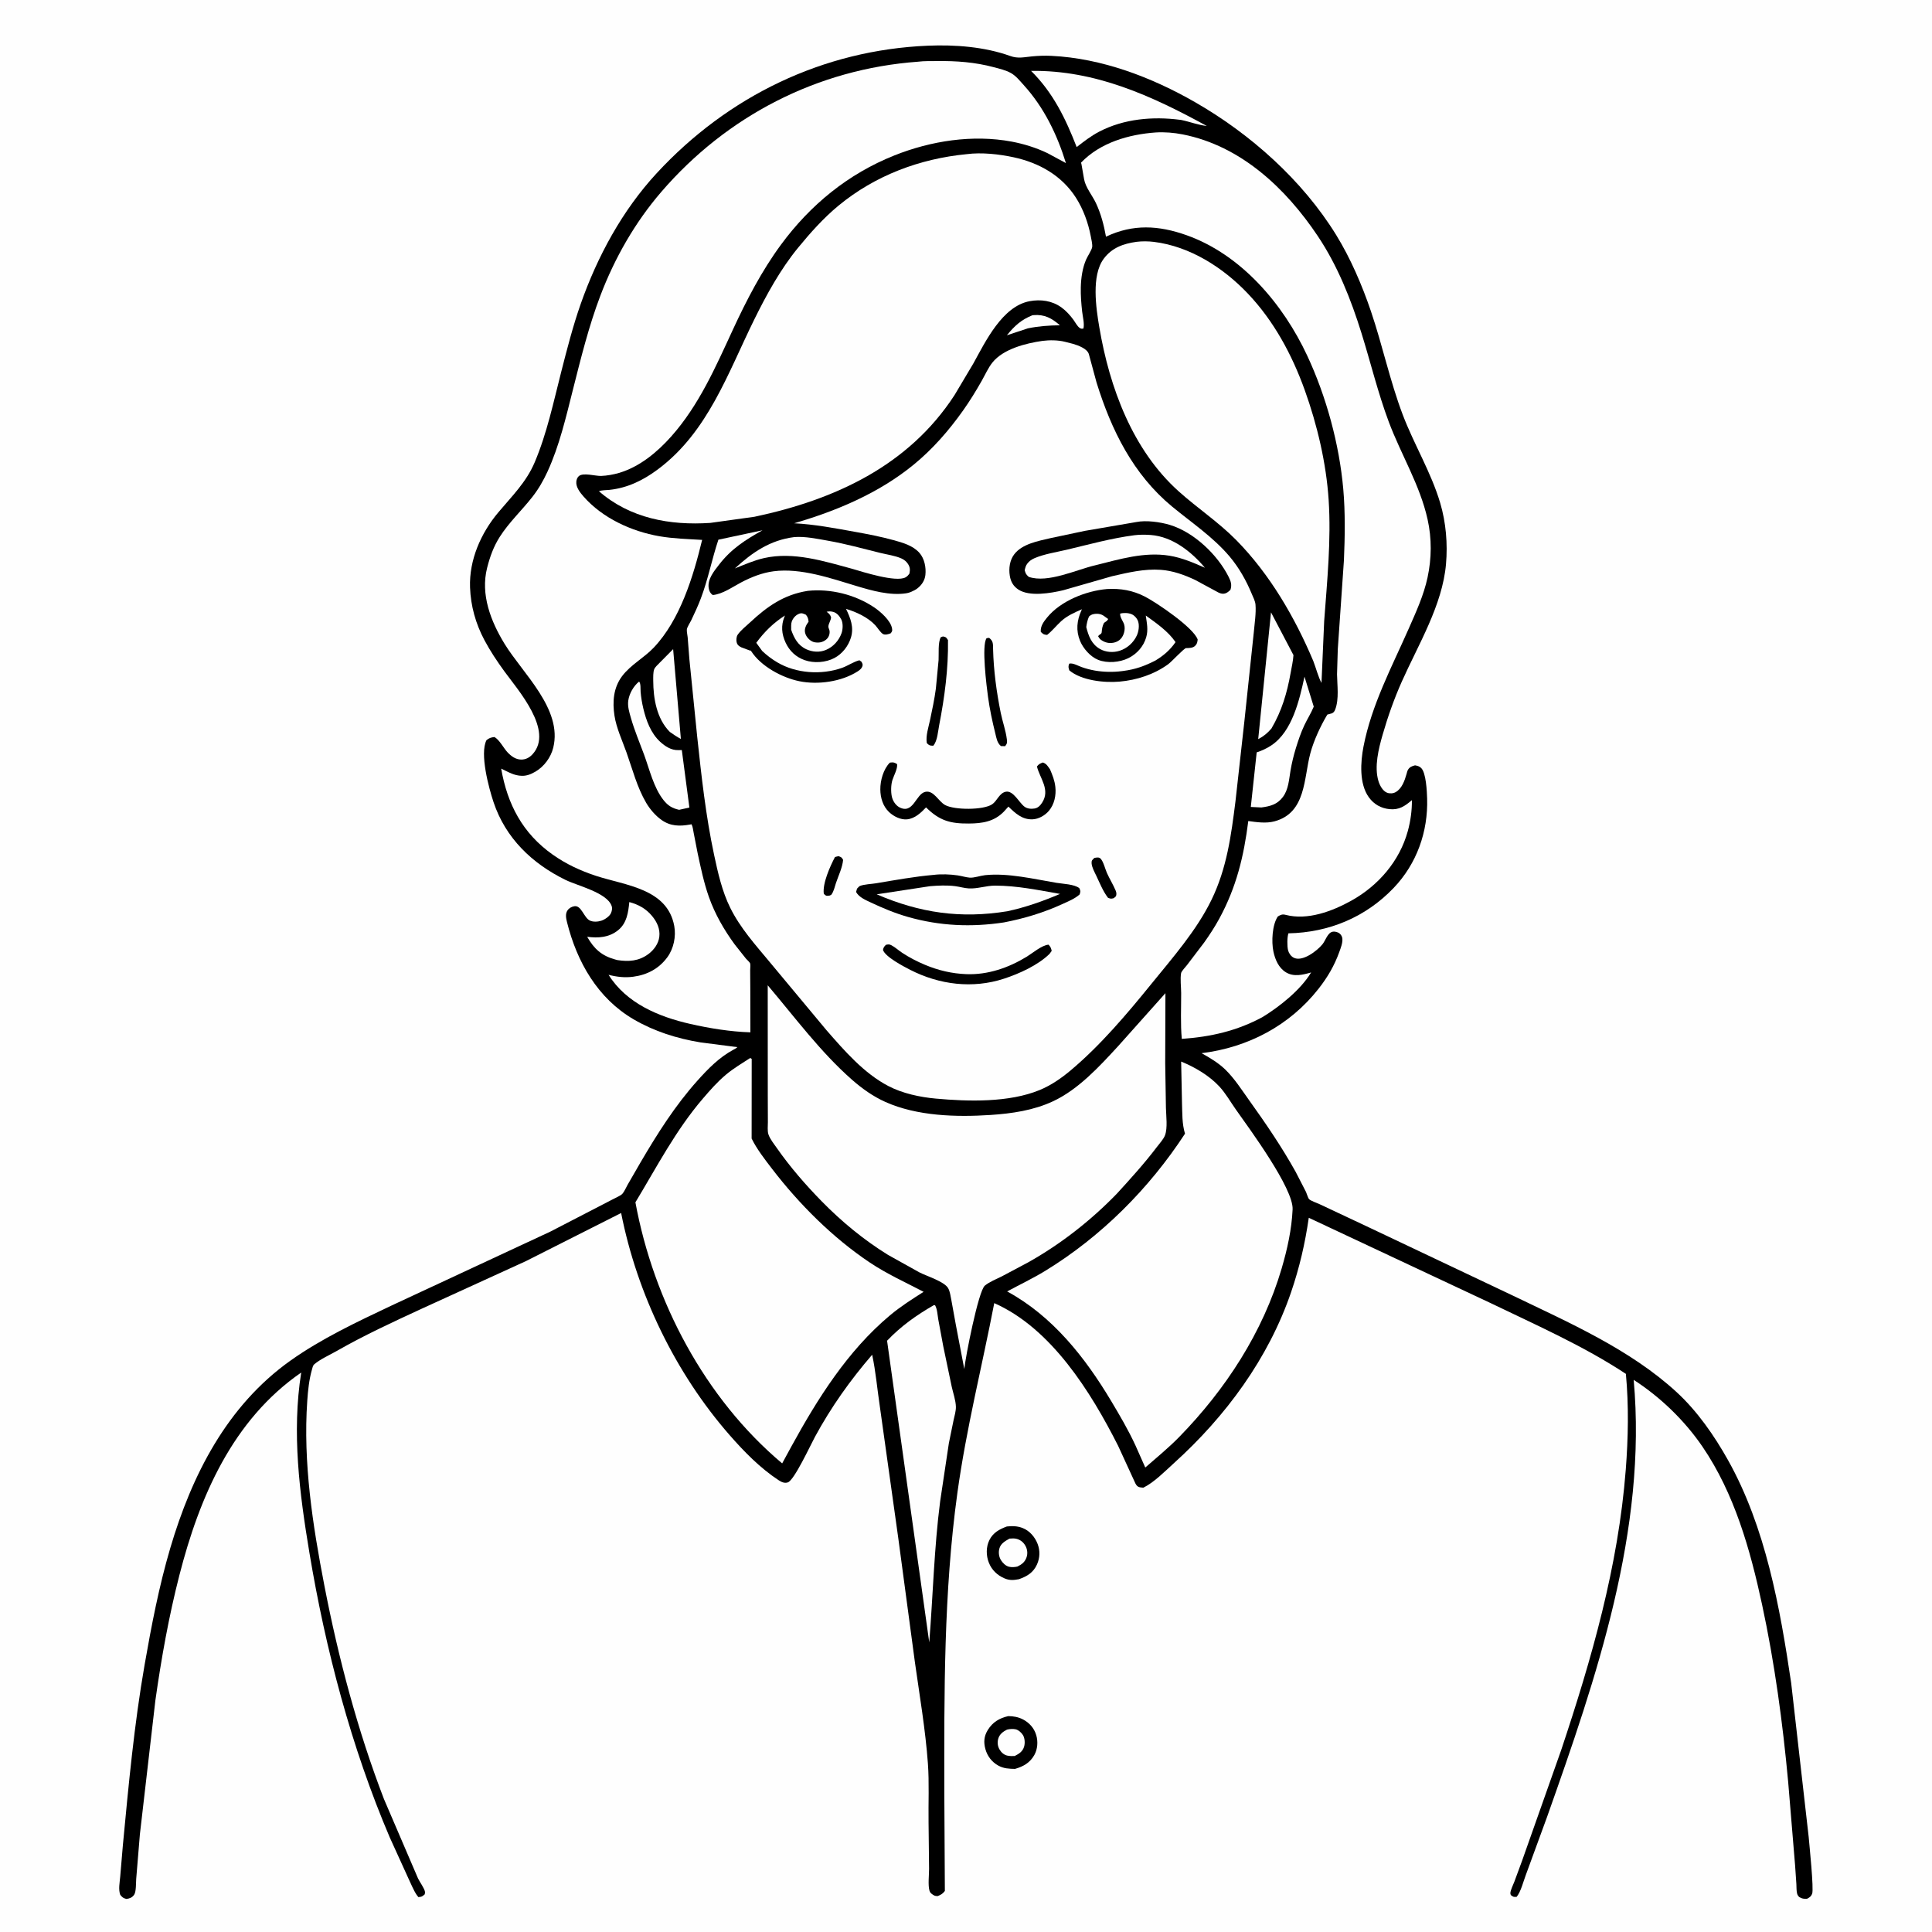 <svg version="1.1" xmlns="http://www.w3.org/2000/svg" style="display: block;" viewBox="0 0 2048 2048" width="1024" height="1024">
<path transform="translate(0,0)" fill="rgb(254,254,254)" d="M -0 -0 L 2048 0 L 2048 2048 L -0 2048 L -0 -0 z"/>
<path transform="translate(0,0)" fill="rgb(0,0,0)" d="M 1068.77 1819.16 C 1074.05 1819.16 1079.41 1820.11 1084.14 1822.53 C 1091.12 1826.09 1096.29 1831.87 1098.5 1839.46 C 1100.44 1846.14 1099.91 1854.13 1096.52 1860.24 C 1091.86 1868.62 1084.82 1872.55 1075.96 1875.11 C 1069.54 1874.98 1064.05 1874.78 1058.23 1871.6 C 1051.48 1867.91 1046.64 1861.58 1044.6 1854.25 C 1042.57 1846.91 1043 1840.54 1047.06 1833.94 C 1052.26 1825.49 1059.41 1821.31 1068.77 1819.16 z"/>
<path transform="translate(0,0)" fill="rgb(254,254,254)" d="M 1067.42 1833.5 C 1070.2 1832.78 1073.83 1832.51 1076.66 1833.15 C 1079.67 1833.84 1082.86 1836.77 1084.42 1839.33 C 1086.36 1842.54 1086.66 1847.77 1085.65 1851.32 C 1084.15 1856.66 1080.31 1859.06 1075.64 1861.43 C 1073 1861.61 1070.44 1861.56 1067.84 1861.02 C 1064.24 1860.28 1061.33 1857.59 1059.52 1854.47 C 1057.5 1850.98 1057.06 1846.84 1058.21 1842.99 C 1059.6 1838.31 1063.25 1835.6 1067.42 1833.5 z"/>
<path transform="translate(0,0)" fill="rgb(0,0,0)" d="M 1067.31 1618.13 C 1073.1 1617.47 1078.79 1617.65 1084.27 1619.86 C 1091.55 1622.79 1097.13 1629.39 1099.91 1636.61 C 1102.66 1643.77 1102.4 1651.41 1099.24 1658.42 C 1095.32 1667.11 1088.68 1670.96 1080.14 1674.02 C 1074.5 1675.06 1070.23 1675.46 1064.8 1673.13 C 1057.2 1669.89 1051.34 1664.31 1048.26 1656.6 C 1045.23 1649.02 1045.13 1639.87 1048.82 1632.48 C 1052.74 1624.61 1059.47 1621.04 1067.31 1618.13 z"/>
<path transform="translate(0,0)" fill="rgb(254,254,254)" d="M 1070.1 1630.99 C 1072.76 1630.8 1075.47 1630.56 1078.07 1631.34 C 1082.32 1632.62 1085.38 1635.36 1087.35 1639.31 C 1089.17 1642.95 1089.5 1647.24 1088.09 1651.08 C 1086.27 1656.02 1083.08 1658.38 1078.5 1660.61 C 1075.77 1661.25 1072.25 1661.51 1069.5 1660.79 C 1065.95 1659.85 1063.12 1656.97 1061.18 1654 C 1058.88 1650.48 1058.28 1645.72 1059.34 1641.65 C 1060.78 1636.12 1065.53 1633.61 1070.1 1630.99 z"/>
<path transform="translate(0,0)" fill="rgb(0,0,0)" d="M 983.512 48.438 C 1012.38 47.239 1043.53 49.542 1070.85 59.342 C 1079.1 62.303 1085.27 60.624 1093.74 59.794 C 1100.69 59.113 1107.52 58.865 1114.49 59.199 C 1167.99 61.761 1220.95 81.956 1266.99 108.408 C 1325.6 142.082 1380.59 191.054 1416.27 248.863 C 1431.59 273.696 1443.86 302.282 1453.22 329.852 C 1465.51 366.059 1473.38 403.798 1486.93 439.543 C 1498.91 471.142 1517.01 500.61 1526.66 533.111 C 1532.82 553.89 1534.7 576.433 1532.82 598 C 1529.01 641.629 1503.43 683.307 1485.89 722.702 C 1477.83 740.793 1471.12 759.822 1465.64 778.846 C 1461.37 793.685 1456.59 812.777 1461.22 828 C 1462.56 832.401 1465.69 838.445 1470.24 840.265 C 1473.08 841.398 1476.67 841.21 1479.31 839.771 C 1486.07 836.088 1489.02 827.415 1490.99 820.5 C 1491.41 819.032 1491.72 817.362 1492.5 816.03 C 1494.28 812.993 1496.78 812.129 1500 811.289 C 1502.6 811.775 1504.47 812.196 1506.45 814.076 C 1511.74 819.087 1512.59 839.066 1512.82 846.386 C 1513.9 881.601 1501.85 915.576 1477.39 941.186 C 1447.58 972.39 1408.63 988.523 1365.78 989.367 C 1364.35 993.541 1364.35 1003.09 1365.42 1007.38 C 1366.16 1010.37 1368.36 1013.51 1371.06 1015.03 C 1380.31 1020.24 1396.23 1007.92 1401.88 1000.96 C 1405.12 996.977 1407.28 988.821 1412.5 987.701 C 1415.1 987.143 1418.3 988.034 1420.25 989.742 C 1421.74 991.042 1422.74 992.902 1422.95 994.824 C 1423.45 999.412 1421.29 1004.7 1419.76 1009 C 1414.49 1023.69 1407.3 1035.91 1397.68 1048.17 C 1366.93 1087.33 1322.75 1110.4 1273.72 1116.43 C 1282.46 1121.27 1291.73 1126.8 1298.91 1133.81 C 1308.72 1143.37 1316.41 1155.53 1324.37 1166.64 C 1341.88 1191.08 1358.8 1215.89 1373.44 1242.18 L 1384.44 1263.58 C 1385.17 1265.19 1386.6 1270.02 1387.68 1271.13 C 1389.45 1272.98 1396.4 1275.33 1398.95 1276.55 L 1448 1299.6 L 1603.36 1373.23 C 1663.18 1402.05 1728.01 1430.36 1777.35 1475.77 C 1799.25 1495.92 1817.2 1521.81 1831.69 1547.64 C 1871.64 1618.87 1886.84 1703.93 1898.71 1783.96 L 1917.27 1947.19 C 1917.91 1955.08 1922.92 2002.74 1920.94 2007.5 C 1919.71 2010.47 1918.18 2011.39 1915.5 2012.79 C 1911.56 2012.79 1910.67 2012.89 1907.12 2010.85 C 1906.16 2009.7 1905.49 2008.98 1905.07 2007.5 C 1904.22 2004.51 1904.42 2000.42 1904.24 1997.3 L 1902.89 1977.6 L 1895.55 1889.05 C 1889.77 1826.22 1881.16 1762.55 1867.85 1700.85 C 1855.31 1642.67 1838.59 1583.19 1804.68 1533.5 C 1785.7 1505.7 1760.05 1480.95 1731.77 1462.7 C 1746.16 1621.84 1692.22 1778.56 1639.84 1926.32 L 1617.3 1987.91 C 1614.65 1994.94 1612.34 2004.87 1607.74 2010.72 C 1604.29 2010.99 1604.34 2010.86 1601.5 2008.84 C 1601.35 2008.06 1600.96 2007.29 1601.05 2006.5 C 1601.47 2003.01 1604.03 1997.93 1605.32 1994.57 L 1613.49 1972.4 L 1654.93 1855.12 C 1687.32 1758.11 1715.43 1660.43 1723.37 1558 C 1725.97 1524.43 1726.66 1489.89 1723.5 1456.34 C 1679.03 1426.97 1628.17 1404.51 1580.22 1381.38 L 1387.36 1290.9 C 1383.44 1318.04 1377.53 1343.65 1368.65 1369.65 C 1344.58 1440.06 1299.26 1501.45 1244.41 1551.01 C 1234.96 1559.55 1223.43 1571.42 1212 1576.99 C 1207.88 1576.69 1205.63 1576.63 1203.56 1572.46 L 1185.2 1532.52 C 1156.43 1475.69 1114.49 1408.12 1053.95 1381.36 C 1040.99 1448.57 1024.23 1514.61 1014.86 1582.56 C 1000.31 1688.05 1000.87 1795.25 1001.02 1901.5 L 1001.59 2004.5 C 999.242 2007.53 997.531 2008.51 994 2009.92 C 992.194 2009.87 990.935 2009.8 989.379 2008.78 C 987.499 2007.55 986 2006.57 985.324 2004.32 C 983.543 1998.39 984.874 1987.51 984.86 1981.01 L 984.312 1931.95 C 984.006 1911.22 985.103 1889.97 983.612 1869.34 C 981.032 1833.64 974.835 1797.52 969.846 1762.07 L 952.169 1630.19 L 932.588 1490.36 C 929.882 1472.34 928.343 1453.88 924.526 1436.09 C 901.228 1463.06 880.803 1491.88 863.829 1523.24 C 858.982 1532.19 842.007 1568.95 835.186 1571.37 C 831.719 1572.6 828.403 1571.06 825.511 1569.17 C 805.982 1556.4 788.841 1538.88 773.534 1521.39 C 716 1455.63 675.331 1371.46 658.428 1285.84 L 557.502 1336.83 L 446.579 1387.5 C 416.399 1401.45 385.866 1415.53 357 1432.06 C 349.369 1436.43 339.797 1440.56 333.138 1446.21 C 331.578 1447.53 331.163 1450.16 330.615 1452.08 C 327.625 1462.52 326.463 1474.09 325.711 1484.89 C 321.151 1550.43 331.471 1616.86 343.889 1681 C 358.638 1757.17 379.102 1834.59 406.996 1907.04 L 443.141 1991.25 C 444.972 1995.07 449.938 2001.77 450.5 2005.39 C 450.638 2006.28 450.314 2007.18 450.221 2008.08 C 447.457 2010.36 447.25 2010.72 443.5 2011.01 L 441.802 2008.84 C 438.165 2003.44 435.602 1996.68 432.747 1990.78 L 413.143 1947.7 C 372.381 1852.18 345.014 1748.3 327.987 1645.96 C 317.484 1582.83 309.206 1518.71 319.295 1454.95 C 246.564 1505.21 211.464 1586.73 190.182 1669.68 C 178.917 1713.58 171.067 1757.67 164.706 1802.5 L 148.288 1944.44 L 144.386 1991.71 C 144.078 1995.67 144.449 2005.46 142.153 2008.59 C 139.997 2011.52 137.536 2012.51 134 2012.96 C 130.613 2012.14 129.76 2011.31 127.5 2008.66 C 125.322 2002.88 126.917 1995.43 127.423 1989.36 L 130.274 1955.73 C 136.309 1892.01 142.289 1827.69 153.306 1764.62 C 160.552 1723.15 168.555 1681.53 180.47 1641.12 C 203.283 1563.74 240.552 1490.18 307.88 1442.32 C 340.792 1418.93 378.656 1401.19 415.071 1383.92 L 583.468 1305.52 L 649.149 1271.54 C 651.783 1270.04 657.795 1267.61 659.72 1265.51 C 661.754 1263.29 663.648 1258.77 665.2 1256.07 L 678.888 1232.36 C 696.855 1201.7 715.614 1171.97 739.41 1145.41 C 750.609 1132.9 762.523 1120.74 777.449 1112.74 C 779.112 1111.84 780.255 1111.31 781.634 1110.02 L 742.5 1104.97 C 717.47 1100.85 693.639 1093.35 671.702 1080.56 C 633.503 1058.28 611.544 1019.65 601.059 977.564 C 600.038 973.462 599.061 968.794 601.545 965.098 C 603.202 962.633 605.999 961.062 608.914 960.627 C 616.378 959.515 618.945 972.904 625.324 975.85 C 628.916 977.51 633.817 977.165 637.5 975.959 C 641.018 974.807 646.127 971.438 647.649 967.939 C 648.763 965.378 649.26 962.762 648.273 960.105 C 643.071 946.111 612.231 938.982 599.5 932.753 C 563.969 915.37 535.842 888.392 523.145 850.225 C 518.141 835.183 508.385 799.08 515.65 784.671 C 518.526 782.277 520.322 781.783 524 781.27 C 529.283 783.839 533.799 793.067 538.081 797.572 C 541.958 801.65 546.705 805.152 552.547 805.183 C 557.319 805.207 561.308 803.055 564.5 799.565 C 587.387 774.545 549.007 731.376 534.578 711.541 C 526.902 700.987 519.629 690.083 513.5 678.546 C 504.229 661.094 498.978 642.412 498.27 622.658 C 497.226 593.573 509.728 565.214 528.159 543.227 C 542.761 525.806 557.812 511.286 566.829 489.996 C 579.801 459.369 586.752 426.104 594.962 394 C 601.084 370.063 607.287 345.788 615.474 322.453 C 633.212 271.892 659.676 223.006 696.22 183.5 C 771.592 102.019 872.278 53.087 983.512 48.438 z"/>
<path transform="translate(0,0)" fill="rgb(254,254,254)" d="M 1094.38 334.185 L 1095.37 334.066 C 1107.2 333.02 1114.92 337.312 1123.56 344.819 C 1111.94 344.956 1100.93 345.717 1089.54 348.079 L 1067.33 355.404 C 1075.5 345.442 1082.29 339.061 1094.38 334.185 z"/>
<path transform="translate(0,0)" fill="rgb(254,254,254)" d="M 713.555 688.113 L 721.756 783.314 C 717.567 781.067 713.847 778.644 710.015 775.842 C 696.159 761.932 692.513 740.389 692.459 721.519 C 692.449 718.062 692.272 712.57 693.486 709.403 C 694.292 707.301 697.496 704.366 699.113 702.704 L 713.555 688.113 z"/>
<path transform="translate(0,0)" fill="rgb(254,254,254)" d="M 1347.32 649.117 L 1371.13 694.451 C 1370.72 700.694 1369.22 707.162 1368.12 713.332 C 1364.33 734.672 1358.73 753.591 1347.72 772.341 C 1343.3 777.344 1339.64 780.42 1333.75 783.515 L 1347.32 649.117 z"/>
<path transform="translate(0,0)" fill="rgb(254,254,254)" d="M 667.097 956.229 C 676.829 958.848 684.764 963.184 691.286 971.089 C 696.466 977.369 699.866 984.636 698.915 992.917 C 698.057 1000.39 693.122 1007.06 687.217 1011.42 C 677.145 1018.86 666.495 1019.56 654.591 1017.75 L 652 1017.07 C 637.666 1013.09 629.666 1005.75 622.438 993.033 C 634.159 994.557 645.643 993.834 655.25 986.04 C 664.522 978.517 665.967 967.3 667.097 956.229 z"/>
<path transform="translate(0,0)" fill="rgb(254,254,254)" d="M 677.439 722.5 C 679.425 724.321 678.849 730.546 679.08 733.361 C 679.561 739.203 680.549 745.169 681.904 750.875 C 684.948 763.685 689.867 777.217 699.789 786.32 C 705.021 791.12 711.661 795.444 718.992 795.151 L 722.757 795.128 L 730.777 856.031 L 719.922 858.436 C 712.686 856.845 708.121 854.12 703.449 848.253 C 692.884 834.984 688.508 815.58 682.735 799.911 C 677.956 786.939 672.568 774.33 668.775 761 C 667.089 755.077 665.106 748.884 665.992 742.654 C 667.048 735.226 671.632 727.157 677.439 722.5 z"/>
<path transform="translate(0,0)" fill="rgb(254,254,254)" d="M 1382.82 717.301 L 1392.63 749.076 C 1389.82 755.947 1385.77 762.204 1382.61 768.912 C 1378.95 776.686 1376.19 784.953 1373.65 793.153 C 1371.27 800.874 1369.33 808.976 1367.98 816.936 C 1366.37 826.414 1365.89 836.911 1359.88 844.882 C 1353.86 852.86 1346.42 854.678 1337.12 855.944 L 1325.9 855.403 L 1332.14 797.548 C 1337.59 795.786 1342.86 793.324 1347.64 790.15 C 1369.9 775.365 1377.47 741.911 1382.82 717.301 z"/>
<path transform="translate(0,0)" fill="rgb(254,254,254)" d="M 841.824 569.351 C 853.272 568.369 866.55 571.216 877.811 573.197 C 896.424 576.472 914.661 581.526 932.987 586.074 C 940.256 587.878 948.705 588.947 955.5 591.971 C 958.374 593.25 960.851 595.172 962.535 597.858 C 964.803 601.478 964.803 603.973 964.041 608 C 962.768 609.722 961.817 610.971 959.887 612.024 C 949.753 617.551 914.748 606.291 903.641 603.034 C 873.53 594.882 841.112 584.522 809.85 591.617 C 799.246 594.024 789.103 598.535 779.02 602.536 C 797.504 585.524 816.358 572.572 841.824 569.351 z"/>
<path transform="translate(0,0)" fill="rgb(254,254,254)" d="M 1092.98 75.134 C 1161.13 74.242 1220.77 101.534 1279.25 133.526 C 1270.34 132.627 1261.13 129.002 1252.23 127.182 L 1250.83 126.997 C 1221.96 123.262 1191.5 125.909 1165.3 139.5 C 1156.58 144.026 1149.07 149.903 1141.32 155.888 C 1129.53 125.597 1116.37 98.321 1092.98 75.134 z"/>
<path transform="translate(0,0)" fill="rgb(254,254,254)" d="M 989.921 1383.5 L 991.239 1383.68 C 993.562 1387.71 993.821 1394.17 994.627 1398.74 L 999.875 1427 L 1008.87 1470 C 1010.35 1476.62 1013.14 1484.53 1013.29 1491.25 C 1013.4 1495.74 1011.78 1501.04 1010.82 1505.48 L 1005.84 1529.84 L 996.598 1591.48 C 990.185 1641.13 989.013 1691.17 985.041 1741 L 982.246 1721.02 L 940.334 1421.22 C 955.271 1405.56 971.34 1394.23 989.921 1383.5 z"/>
<path transform="translate(0,0)" fill="rgb(254,254,254)" d="M 795.282 1121.5 L 796.836 1122.5 L 796.754 1206.9 C 802.322 1218.25 810.798 1229.07 818.494 1239.11 C 847.159 1276.47 882.864 1312.17 922.09 1338.38 C 940.156 1350.45 959.866 1359.37 979.08 1369.39 C 966.848 1377.16 954.558 1384.98 943.425 1394.3 C 898.475 1431.92 866.577 1482.77 838.761 1533.55 L 829.131 1551.26 C 747.163 1482.36 692.847 1379.17 673.566 1274.51 C 696.238 1236.99 716.32 1198.06 745.042 1164.6 C 752.807 1155.55 760.576 1146.65 769.767 1139 C 777.629 1132.46 786.702 1127.06 795.282 1121.5 z"/>
<path transform="translate(0,0)" fill="rgb(254,254,254)" d="M 1204.77 256.341 C 1210.58 255.605 1217.38 255.685 1223.2 256.405 C 1261.44 261.132 1296.5 283.594 1322.64 311.064 C 1350.33 340.149 1369.64 376.088 1383.12 413.634 C 1396.29 450.314 1405.87 490.856 1408.42 529.852 C 1411.21 572.622 1406.81 615.818 1403.68 658.451 L 1400.84 723.942 C 1397.27 717.238 1394.96 707.954 1392.13 700.679 C 1372.58 654.351 1346.06 608.74 1310.64 572.696 C 1291.74 553.466 1269.46 538.802 1249.51 520.904 C 1200.45 476.903 1176.17 410.77 1165.33 347.001 C 1161.87 326.674 1156.71 292.221 1169.95 274.344 C 1178.66 262.576 1190.81 258.299 1204.77 256.341 z"/>
<path transform="translate(0,0)" fill="rgb(254,254,254)" d="M 1252.07 1125.3 C 1266.72 1131.29 1281.76 1140.09 1292.61 1151.79 C 1299.25 1158.95 1304.39 1168.1 1310.03 1176.08 C 1324.61 1196.73 1371.23 1259.86 1370.22 1282 C 1369.24 1303.21 1364.58 1324.27 1358.62 1344.58 C 1338.75 1412.27 1299.12 1472.94 1250.06 1523.19 C 1238.85 1534.68 1226.11 1545.06 1214.04 1555.63 L 1203.71 1532.37 C 1196.25 1516.14 1187.08 1500.53 1177.93 1485.21 C 1150.24 1438.88 1115.77 1395.14 1067.62 1368.97 C 1081.08 1361.69 1095.01 1355.09 1108.06 1347.11 C 1167.32 1310.87 1218.24 1259.86 1256.14 1201.76 C 1252.89 1190.92 1253.38 1180.16 1252.96 1169 L 1252.07 1125.3 z"/>
<path transform="translate(0,0)" fill="rgb(254,254,254)" d="M 813.822 1044.46 C 842.394 1078.14 869.848 1115.31 903.075 1144.5 C 913.841 1153.96 925.423 1162.23 938.544 1168.11 C 972.058 1183.15 1013.79 1184.3 1050 1181.91 C 1072.63 1180.41 1095.58 1177.08 1116.31 1167.38 C 1143.29 1154.76 1165.54 1130.39 1185.42 1108.78 L 1235.4 1052.81 L 1235.16 1127 L 1235.94 1174.57 C 1236.13 1182.9 1237.87 1195.56 1234.97 1203.42 C 1233.44 1207.56 1228.92 1212.45 1226.19 1216.06 C 1213.07 1233.34 1198.44 1249.48 1183.8 1265.47 C 1156.3 1293.86 1124.03 1319.11 1089.5 1338.37 L 1061.69 1353.15 C 1055.86 1356.06 1049.02 1358.69 1043.97 1362.82 C 1037.14 1368.4 1023.32 1439.05 1022.19 1451.22 L 1013.27 1404.56 L 1008.4 1377.75 C 1007.61 1373.86 1007.04 1368.97 1005.05 1365.5 C 1000.99 1358.4 982.202 1352.71 974.588 1348.76 L 941.348 1330.24 C 915.537 1314.28 892.159 1294.98 870.931 1273.31 C 854.055 1256.09 837.275 1236.78 823.529 1217.04 C 820.537 1212.74 816.105 1207.34 814.51 1202.31 C 813.359 1198.68 813.999 1193.5 813.98 1189.68 L 813.874 1159.2 L 813.822 1044.46 z"/>
<path transform="translate(0,0)" fill="rgb(254,254,254)" d="M 1225.18 140.413 C 1234.58 139.842 1244.43 140.65 1253.66 142.461 C 1315.31 154.555 1363.06 199.621 1396.95 250.306 C 1417.94 281.707 1432.04 317.205 1443.22 353.119 C 1452.95 384.362 1460.68 416.499 1472.15 447.157 C 1485.17 481.948 1505.2 514.012 1513.3 550.563 C 1517.82 570.937 1517.64 591.751 1513.27 612.127 C 1509.23 630.971 1501.13 648.62 1493.4 666.159 C 1475.38 707.021 1453.88 747.248 1445.34 791.5 C 1442.19 807.842 1440.69 830.916 1451.08 845.228 C 1456.44 852.602 1463.83 856.785 1472.88 857.721 C 1483.21 858.791 1489.3 854.429 1496.67 848.182 C 1496.83 859.024 1495.19 870.599 1492.32 881.039 C 1483.59 912.848 1461.04 938.879 1432.45 954.754 C 1412.07 966.076 1386.03 975.837 1362.75 969.767 C 1359.28 968.862 1357.5 969.74 1354.54 971.5 C 1348.52 980.349 1347.7 998.334 1349.85 1008.56 C 1351.66 1017.14 1355.4 1026.03 1363.21 1030.74 C 1371.58 1035.79 1381.14 1033.33 1389.84 1030.84 C 1378.78 1049.3 1356.59 1066.92 1338.55 1078.01 C 1311.31 1092.81 1283.6 1099.08 1252.75 1101.27 C 1251.28 1085.35 1252.13 1068.65 1252.08 1052.66 C 1252.05 1046.29 1250.93 1037.73 1252.01 1031.57 C 1252.36 1029.57 1256.85 1024.83 1258.23 1023.08 L 1276.45 999.114 C 1282.24 990.979 1287.72 982.595 1292.49 973.821 C 1310.68 940.339 1318.51 907.763 1323.24 870.324 C 1332.17 871.57 1342.11 873.03 1350.98 870.654 C 1384.64 861.632 1381.92 825.016 1389.02 798.5 C 1392.63 785.019 1399.82 769.544 1407.01 757.5 L 1412 756.127 C 1413.94 755.185 1414.73 753.827 1415.45 751.905 C 1419.6 740.865 1417.49 726.392 1417.31 714.82 L 1418.11 688.195 L 1424.61 594 C 1425.68 569.305 1426.1 543.126 1423.93 518.5 C 1419.73 470.93 1405.92 420.3 1385.72 377.026 C 1360.24 322.398 1315.9 269.942 1257.71 249.295 C 1228.29 238.853 1200.98 237.282 1172.39 250.9 C 1170.22 238.679 1166.99 226.393 1161.67 215.141 C 1157.94 207.262 1150.65 198.539 1149.18 189.964 L 1146.41 174.124 L 1145.95 172.413 C 1166.35 151.134 1196.63 142.434 1225.18 140.413 z"/>
<path transform="translate(0,0)" fill="rgb(254,254,254)" d="M 1024.72 163.416 C 1040.38 161.326 1059.26 163.416 1074.65 166.757 C 1101.56 172.602 1125.48 186.042 1140.54 209.581 C 1148.29 221.699 1153.55 236.219 1156.24 250.333 C 1156.82 253.403 1158.12 258.764 1157.78 261.79 C 1157.44 264.767 1152.72 271.904 1151.32 275.147 C 1147.43 284.107 1145.93 294.791 1145.7 304.5 C 1145.49 313.089 1146.17 321.655 1147.11 330.185 C 1147.73 335.801 1149.69 342.74 1148.5 348.277 C 1146.63 348.495 1146.01 348.658 1144.46 347.591 C 1141.95 345.869 1139.74 341.518 1137.89 339 C 1134.3 334.1 1130 329.351 1125.05 325.799 C 1115.2 318.736 1103.23 317.096 1091.5 319.274 C 1062.46 324.662 1044.62 362.11 1031.85 385.201 L 1011.81 418.877 C 963.003 493.867 884.85 529.759 799.832 547.782 L 752.879 554.308 C 710.093 557.141 667.903 549.481 634.886 520.696 C 638.098 519.493 642.533 519.657 646 519.291 C 665.331 517.249 681.947 509.045 697.383 497.537 C 750.496 457.937 771.515 395.579 799.64 338.519 C 812.584 312.261 827.423 285.251 846.044 262.565 C 859.134 246.617 872.97 231.079 888.932 217.915 C 927.668 185.967 975.08 168.203 1024.72 163.416 z"/>
<path transform="translate(0,0)" fill="rgb(254,254,254)" d="M 973.097 65.415 C 979.649 64.55 986.871 64.821 993.492 64.729 C 1013.67 64.449 1033.62 65.948 1053.19 71.162 C 1059.36 72.806 1066.02 74.302 1071.63 77.436 C 1076.94 80.402 1081.06 85.651 1085.12 90.121 C 1106.67 113.825 1120.53 142.502 1129.93 172.893 L 1110.38 162.352 C 1098.45 156.631 1085.37 152.541 1072.38 150.107 C 1031.07 142.363 986.716 149.325 948 164.784 C 899.04 184.334 858.996 217.085 827.816 259.449 C 807.457 287.112 791.428 318.022 777.034 349.125 C 758.639 388.876 741.093 429.35 711.677 462.5 C 696.778 479.29 677.971 494.943 656.066 501.351 C 650.235 503.057 643.329 504.283 637.24 504.514 C 631.165 504.744 618.007 500.623 613.5 504.784 C 611.843 506.313 611.122 508.431 610.922 510.609 C 610.387 516.442 614.961 522.206 618.617 526.366 C 638.727 549.244 669.314 563.266 698.934 568.43 C 713.738 571.011 729.281 571.381 744.289 572.32 C 734.93 611.096 720.978 657.061 692.92 686.581 C 682.578 697.46 668.466 704.709 659.407 716.797 C 650.184 729.104 649.124 744.06 651.391 758.781 C 653.387 771.747 659.738 785.32 664.138 797.705 C 670.497 815.603 675.269 834.434 684.931 850.948 C 688.946 857.809 694.72 864.547 701.221 869.167 C 710.679 875.889 720.527 876.037 731.51 874.043 L 733.023 873.761 C 734.399 876.22 734.707 879.783 735.264 882.574 L 739.473 904.168 C 742.827 919.785 746.121 935.718 751.447 950.791 C 757.864 968.95 767.449 985.567 778.785 1001.1 L 790.832 1016.28 C 791.734 1017.32 794.743 1020 795.156 1021.17 C 795.704 1022.72 795.197 1026.84 795.21 1028.6 L 795.343 1047.14 L 795.429 1094.31 C 774.379 1093.66 752.134 1090.06 731.654 1085.4 C 698.124 1077.78 664.069 1063.56 645.111 1033.35 C 653.872 1035.57 662.22 1036.56 671.229 1035.37 C 686.009 1033.43 698.642 1026.77 707.501 1014.59 C 714.108 1005.51 716.768 992.74 714.75 981.656 C 707.503 941.862 662.947 938.633 631.785 928.442 C 615.29 923.047 600.023 915.933 585.829 905.893 C 553.991 883.372 537.815 852.532 531.276 814.761 C 537.079 817.528 543.165 821.137 549.577 822.062 L 551 822.234 C 557.198 823.017 562.318 821.06 567.621 817.949 C 576.82 812.55 583.903 802.907 586.456 792.607 C 596.61 751.652 554.115 713.982 534.837 682.458 C 520.284 658.662 509.18 630.197 516.368 601.928 C 519.359 590.165 523.224 579.324 529.818 569.005 C 539.627 553.655 553.187 540.996 564.379 526.698 C 570.865 518.411 576.022 509.393 580.417 499.844 C 592.98 472.55 600.007 442.015 607.342 413.013 C 615.796 379.583 624.163 345.606 636.442 313.354 C 651.617 273.492 673.143 235.735 701.015 203.393 C 770.476 122.796 866.551 73.164 973.097 65.415 z"/>
<path transform="translate(0,0)" fill="rgb(254,254,254)" d="M 1105.03 361.355 C 1112.72 360.392 1121.52 360.443 1129.05 362.348 L 1137.36 364.475 C 1142.98 366.158 1152.38 369.49 1154.22 375.356 L 1162.4 405.525 C 1178.07 455.922 1201.13 502.83 1242.5 537.003 C 1263.18 554.08 1286.02 569.277 1303.44 589.927 C 1313.33 601.652 1321.12 615.465 1326.96 629.625 C 1328.45 633.225 1330.57 637.084 1330.89 641 C 1331.64 650.172 1329.87 660.896 1329.09 670.18 L 1319.11 764.444 L 1309.64 849.5 C 1305.1 885.664 1300.46 920.394 1284.36 953.601 C 1268.53 986.252 1243.08 1015.14 1220.36 1043.15 C 1194.6 1074.91 1166.65 1107.95 1135.32 1134.33 C 1125.25 1142.82 1114.33 1150.44 1102.09 1155.48 C 1069.56 1168.89 1026.53 1167.7 992.029 1164.56 C 975.19 1163.03 956.74 1159.11 941.67 1151.24 C 915.717 1137.68 895.162 1113.87 876.13 1092.09 L 815.832 1019.71 C 800.596 1001.36 784.814 983.93 774.111 962.359 C 765.406 944.816 761.016 925.129 756.949 906.09 C 748.158 864.932 743.554 822.826 739.073 781.016 L 730.783 698.826 L 728.953 675.5 C 728.758 673.26 727.792 669.126 728.116 667.063 C 728.502 664.6 731.476 660.146 732.621 657.763 C 736.342 650.013 739.946 642.212 742.99 634.167 C 750.647 613.933 754.671 592.588 761.529 572.094 L 808.301 562.114 C 790.143 572.256 775.252 581.74 762.25 598.531 C 756.862 605.491 749.686 614.165 751.276 623.5 C 751.821 626.699 752.849 628.814 755.5 630.763 C 765.907 629.869 776.567 622.143 785.727 617.345 C 796.561 611.67 807.899 607.168 820.104 605.571 C 848.685 601.831 880.681 612.977 907.731 621.147 C 924.073 626.083 943.246 631.525 960.5 628.925 C 962.168 628.673 963.683 628.272 965.243 627.638 L 966.5 627.084 C 968.761 626.104 970.737 625.093 972.685 623.555 C 977.15 620.03 980.314 615.231 980.946 609.5 C 981.818 601.589 980.001 592.159 974.665 586.094 C 967.827 578.322 956.955 575.26 947.279 572.598 C 933.671 568.854 919.881 566.196 906 563.705 C 884.516 559.85 863.66 555.81 841.772 554.696 C 886.978 541.542 931.588 522.757 968.377 492.685 C 988.635 476.126 1005.66 456.585 1020.77 435.32 C 1028 425.148 1034.5 414.558 1040.66 403.71 C 1044.24 397.396 1047.54 389.843 1052.07 384.212 C 1063.67 369.817 1087.55 363.865 1105.03 361.355 z"/>
<path transform="translate(0,0)" fill="rgb(0,0,0)" d="M 885.109 908.5 C 886.367 908.024 887.682 907.85 889 907.596 C 892.045 908.754 892.106 908.701 893.74 911.5 C 892.925 919.915 888.853 928.019 886.168 936 C 884.736 940.259 883.952 944.884 881.183 948.5 C 879.201 949.526 880.111 949.272 877.741 949.538 C 875.206 949.823 875.157 949.016 873.274 947.5 C 871.721 936.506 879.976 918.218 885.109 908.5 z"/>
<path transform="translate(0,0)" fill="rgb(0,0,0)" d="M 1160.01 909.5 L 1160.79 909.299 C 1162.97 908.944 1165.13 908.535 1166.76 910.274 C 1169.7 913.399 1171.57 921.281 1173.37 925.338 C 1176.15 931.592 1179.91 937.584 1182.54 943.805 C 1183.26 945.514 1183.58 946.827 1183.33 948.698 C 1183.09 950.581 1181.86 951.004 1180.5 952.158 C 1177.54 952.849 1177.33 952.791 1174.5 951.661 C 1169.27 944.858 1165.82 936.15 1162.15 928.419 C 1160.28 924.482 1157.41 919.446 1157.13 915.064 C 1156.94 911.94 1157.96 911.58 1160.01 909.5 z"/>
<path transform="translate(0,0)" fill="rgb(0,0,0)" d="M 1045.83 676.5 L 1048.52 676.146 C 1053.09 679.641 1052.58 682.788 1052.72 688.33 C 1053.27 710.796 1056.37 733.619 1060.81 755.624 C 1062.68 764.886 1066.1 774.155 1067.28 783.5 C 1067.74 787.128 1067.7 788.054 1065.5 790.991 L 1061 790.863 C 1056.88 787.301 1056.34 782.535 1055.05 777.376 C 1051.85 764.576 1049.1 751.578 1047.31 738.5 C 1045.9 728.168 1040.27 683.906 1045.83 676.5 z"/>
<path transform="translate(0,0)" fill="rgb(0,0,0)" d="M 997.262 675.5 L 999.548 674.645 C 1003.09 675.392 1002.83 675.482 1004.9 678.5 C 1005.38 708.862 1001.32 739.109 995.545 768.866 C 994.216 775.718 993.772 784.862 989.5 790.38 L 988.591 790.483 C 985.48 790.451 984.452 789.826 982.425 787.611 C 981.221 779.938 984.215 771.063 985.825 763.53 C 988.198 752.432 990.571 741.176 992.065 729.926 L 994.94 699.698 C 995.302 693.193 994.173 680.95 997.262 675.5 z"/>
<path transform="translate(0,0)" fill="rgb(0,0,0)" d="M 939.214 1001.5 C 941.717 1001.06 942.606 1000.8 945 1002.05 C 948.828 1004.04 952.639 1007.57 956.333 1009.99 C 964 1015.03 972.189 1019.28 980.649 1022.8 C 994.751 1028.69 1009.03 1032.05 1024.33 1032.64 C 1047.13 1033.53 1069.12 1025.91 1088.39 1014.14 C 1094.65 1010.31 1104.2 1002.01 1111.5 1001.39 C 1113.73 1003.73 1114.14 1004.97 1114.84 1008 L 1112.5 1011.2 C 1100.21 1023.22 1080.44 1032.16 1064.18 1037.47 C 1031.02 1048.3 995.719 1043.83 965 1028.14 C 957.978 1024.55 938.402 1014.36 935.999 1007 C 936.542 1004.25 937.176 1003.4 939.214 1001.5 z"/>
<path transform="translate(0,0)" fill="rgb(0,0,0)" d="M 943.195 808.5 L 943.891 808.328 C 947.144 807.885 948.224 808.292 950.965 810 C 951.516 815.149 947.615 821.85 946.021 826.807 C 944.425 831.77 944.263 839.222 945.357 844.349 C 946.295 848.748 949.281 853.578 953.327 855.725 C 968.187 863.61 970.766 841.638 980.811 839.403 C 989.817 837.4 994.704 849.493 1001.9 853.393 C 1011.82 858.767 1042.29 858.843 1051.64 852.642 C 1056.93 849.137 1059.24 840.796 1066 839.301 C 1074.11 837.51 1080.18 850.808 1086 855.118 C 1089.01 857.346 1092.89 857.615 1096.5 857.08 C 1100.21 856.53 1102.69 853.953 1104.65 850.933 C 1113.61 837.128 1102.32 825.176 1099.2 812.5 C 1101.23 809.883 1102.52 809.376 1105.5 808.26 C 1109.59 809.765 1110.6 812.135 1113.06 815.514 C 1115.73 821.828 1117.93 827.225 1118.71 834.119 C 1119.7 842.952 1117.71 852.687 1111.8 859.586 C 1107.69 864.387 1101.18 868.168 1094.76 868.5 C 1083.67 869.073 1076.35 862.146 1068.96 855.03 L 1064.07 860.419 C 1053.77 870.989 1041.24 872.866 1027.2 872.972 C 1007.29 873.123 995.974 870 981.645 855.864 C 976.321 861.568 969.708 867.746 961.557 868.534 C 954.717 869.196 947.362 865.443 942.5 860.879 C 935.952 854.732 933.277 845.726 933.176 836.957 C 933.066 827.381 936.425 815.392 943.195 808.5 z"/>
<path transform="translate(0,0)" fill="rgb(0,0,0)" d="M 856.373 626.316 C 880.444 623.857 906.252 630.229 926.431 643.686 C 933.25 648.233 944.164 657.797 945.57 666.101 C 946.042 668.889 945.781 669.083 944.244 671.275 C 942.141 672.22 938.213 673.375 936 672.072 C 933.23 670.442 930.179 665.342 927.924 662.886 C 920.177 654.45 907.633 648.645 896.816 645.438 C 901.547 655.149 905.339 664.822 902.06 675.752 C 899.358 684.76 892.895 693.092 884.552 697.497 C 875.338 702.362 862.855 703.269 853 699.787 C 843.649 696.483 836.843 690.036 832.715 681.071 C 828.536 671.998 827.818 663.127 831.498 653.894 L 832.078 652.46 C 819.817 660.333 810.32 669.673 801.67 681.383 L 807.95 690.043 C 812.821 694.693 818.23 698.727 824.02 702.16 C 843.911 713.952 870.76 715.63 892.458 708.017 C 898.859 705.771 904.476 701.599 911 699.908 L 913.239 701.5 C 913.85 702.899 914.708 703.944 914.359 705.506 C 913.703 708.444 911.57 710.153 909.156 711.699 C 892.008 722.686 867.016 726.143 847.344 722.122 C 828.985 718.37 806.691 706.357 796.362 690.376 L 795.816 689.5 L 795.482 689.796 L 785.949 686.26 C 783.128 684.852 781.515 683.694 780.814 680.5 C 780.328 678.286 780.676 674.728 781.956 672.861 C 785.212 668.115 790.755 663.825 795.019 659.852 C 813.476 642.658 830.974 630.319 856.373 626.316 z"/>
<path transform="translate(0,0)" fill="rgb(254,254,254)" d="M 876.25 648.5 C 878.785 647.924 880.783 647.967 883.277 648.647 C 887.179 649.71 889.83 653.063 891.705 656.477 C 893.819 660.326 893.529 667.053 892.106 671.094 C 889.319 679.013 883.274 685.713 875.5 688.961 C 868.852 691.739 861.408 691.235 854.907 688.311 C 845.889 684.255 841.746 676.415 838.675 667.577 C 838.7 664.94 838.41 661.351 839.307 658.855 C 840.534 655.444 843.122 652.397 846.444 650.879 C 849.8 649.346 851.3 650.37 854.332 651.661 C 856.393 654.314 856.716 655.664 857.128 659 C 855.742 660.859 854.524 662.784 853.793 665 C 852.674 668.397 853.131 671.453 855.021 674.5 C 856.856 677.457 860.237 680.306 863.73 680.867 C 868.05 681.561 871.771 680.966 875.335 678.314 C 878.284 676.119 879.701 672.653 879.407 669 C 879.257 667.137 877.897 665.645 878.141 663.696 C 878.528 660.6 880.595 657.979 880.998 654.5 C 880.048 651.38 878.721 650.379 876.25 648.5 z"/>
<path transform="translate(0,0)" fill="rgb(0,0,0)" d="M 1173.5 624.398 C 1187.96 623.599 1200.7 625.797 1213.59 632.385 C 1225.72 638.586 1265.45 665.389 1269.6 678 C 1269.14 680.735 1269.17 682.094 1267.25 684.218 C 1264.65 687.108 1260.82 686.892 1257.23 687.033 C 1255.17 687.113 1242.15 701.271 1238.5 703.957 C 1223.6 714.914 1205.1 720.904 1186.77 722.541 C 1170.6 723.984 1146.32 721.385 1133.5 710.601 C 1132.57 707.303 1132.22 706.861 1133.4 703.5 C 1137.18 702.491 1142.45 705.646 1146.26 707.021 C 1151 708.732 1155.77 709.976 1160.73 710.84 C 1169.87 712.43 1179.93 712.601 1189.13 711.439 L 1191 711.187 C 1203.65 709.564 1213.41 705.982 1224.72 700.238 C 1233.4 694.992 1240.37 689.054 1246.11 680.674 C 1238.39 669.282 1225.66 660.437 1214.58 652.509 C 1215.68 660.587 1217.37 667.579 1214.99 675.665 C 1212.14 685.353 1205.15 693.18 1196.15 697.638 C 1186.98 702.183 1173.78 703.319 1164.12 699.482 C 1155.88 696.21 1148.21 687.428 1144.9 679.357 C 1140.39 668.368 1141.52 657.74 1146.29 647.172 L 1146.91 645.832 C 1139.06 649.279 1131.18 652.679 1124.79 658.562 C 1119.7 663.249 1115.45 668.717 1110 673.018 C 1106.13 672.7 1106.04 672.313 1103.28 669.837 C 1102.7 663.864 1106.35 659.003 1110.04 654.5 C 1124.42 636.914 1151.39 626.295 1173.5 624.398 z"/>
<path transform="translate(0,0)" fill="rgb(254,254,254)" d="M 1187.35 650.5 C 1190.95 649.406 1195.99 649.611 1199.5 651.06 C 1202.51 652.301 1205.31 655.469 1206.38 658.513 C 1207.98 663.052 1207.04 669.398 1205.07 673.66 C 1201.56 681.26 1194.81 687.337 1186.8 689.867 C 1180.05 691.999 1172.19 691.467 1166 687.947 C 1157.04 682.847 1153.89 674.164 1151.48 664.749 C 1152.03 660.713 1152.77 657.243 1154.41 653.5 C 1156.07 652.129 1157.05 651.448 1159.21 650.992 C 1162.91 650.21 1166.94 650.646 1170.04 652.814 L 1174.71 656.191 C 1173.66 658.188 1172.86 658.554 1171.05 659.772 L 1170.29 660.278 C 1168.57 663.697 1168.17 666.302 1167.85 670.117 C 1167.64 672.587 1165.44 672.046 1164.06 674.5 C 1164.96 676.05 1165.68 677.219 1167.16 678.287 C 1171.01 681.074 1175.48 682.211 1180.17 681.332 C 1183.99 680.617 1187.18 678.757 1189.36 675.5 C 1192.11 671.38 1193.17 665.113 1191.11 660.5 C 1189.87 657.726 1187.81 654.909 1187.46 651.85 L 1187.35 650.5 z"/>
<path transform="translate(0,0)" fill="rgb(0,0,0)" d="M 989.631 927.416 C 997.705 926.405 1007.27 926.769 1015.32 927.972 C 1019.43 928.587 1023.81 929.984 1027.88 930.336 C 1032.47 930.733 1039.44 928.204 1044.3 927.702 C 1068.63 925.189 1095.95 931.823 1119.97 935.839 C 1126.67 936.96 1138.96 937.27 1144.13 941.5 C 1145.58 944.695 1145.44 944.69 1144.5 948.101 C 1139.43 952.678 1132.48 955.464 1126.32 958.276 C 1106.17 967.477 1085.94 973.605 1064.24 977.797 C 1029.73 983.044 996.362 981.599 962.648 972.039 C 948.981 968.163 935.838 962.711 923.012 956.634 C 917.405 953.977 910.639 951.197 907.47 945.545 L 908.5 941.991 C 909.203 941.332 910.708 939.508 911.5 939.18 C 915.839 937.378 923.827 937.121 928.651 936.314 C 948.944 932.921 969.112 929.226 989.631 927.416 z"/>
<path transform="translate(0,0)" fill="rgb(254,254,254)" d="M 985.773 939.407 C 994.499 938.686 1003.67 938.242 1012.37 939.345 C 1017.22 939.961 1022.15 941.486 1027 941.76 C 1036.19 942.279 1045.44 938.784 1054.85 938.795 C 1077.98 938.821 1100.98 943.58 1123.68 947.589 C 1105.46 955.321 1087.15 961.817 1067.77 965.971 C 1018.47 974.002 975.12 967.765 929.353 948.02 L 985.773 939.407 z"/>
<path transform="translate(0,0)" fill="rgb(0,0,0)" d="M 1204.56 553.383 C 1214.88 551.272 1229.94 553.341 1240.07 556.411 C 1265.57 564.137 1290.54 587.888 1302.37 611.422 C 1304.81 616.28 1306.04 619.942 1304.32 625.214 C 1300.43 629.219 1296.84 630.712 1291.55 628.078 L 1267.31 614.974 C 1255.78 609.466 1243.35 604.96 1230.5 604.037 C 1212.97 602.778 1195.82 606.938 1178.87 610.812 L 1127.03 625.685 C 1113.82 628.8 1091.4 632.721 1079.57 624.99 C 1074.19 621.475 1071.47 616.686 1070.44 610.386 C 1069.17 602.676 1070.3 593.851 1075.19 587.5 C 1083.69 576.437 1100.79 573.451 1113.65 570.428 L 1150 562.736 L 1204.56 553.383 z"/>
<path transform="translate(0,0)" fill="rgb(254,254,254)" d="M 1202.56 567.36 C 1208.2 566.641 1214.33 566.687 1220 567.127 C 1242.94 568.91 1263.05 584.85 1277.26 601.829 C 1265.13 596.501 1252.81 591.198 1239.64 589.062 C 1212.94 584.732 1186.83 592.817 1161.17 599.19 C 1141.16 603.774 1110.77 618.501 1090.51 611.5 C 1087.52 608.773 1087.33 608.186 1086.22 604.5 C 1086.77 601.938 1087.35 599.601 1088.97 597.473 C 1091.02 594.753 1093.63 592.965 1096.75 591.638 C 1107.23 587.18 1120.07 585.305 1131.19 582.651 C 1154.92 576.985 1178.29 570.505 1202.56 567.36 z"/>
</svg>